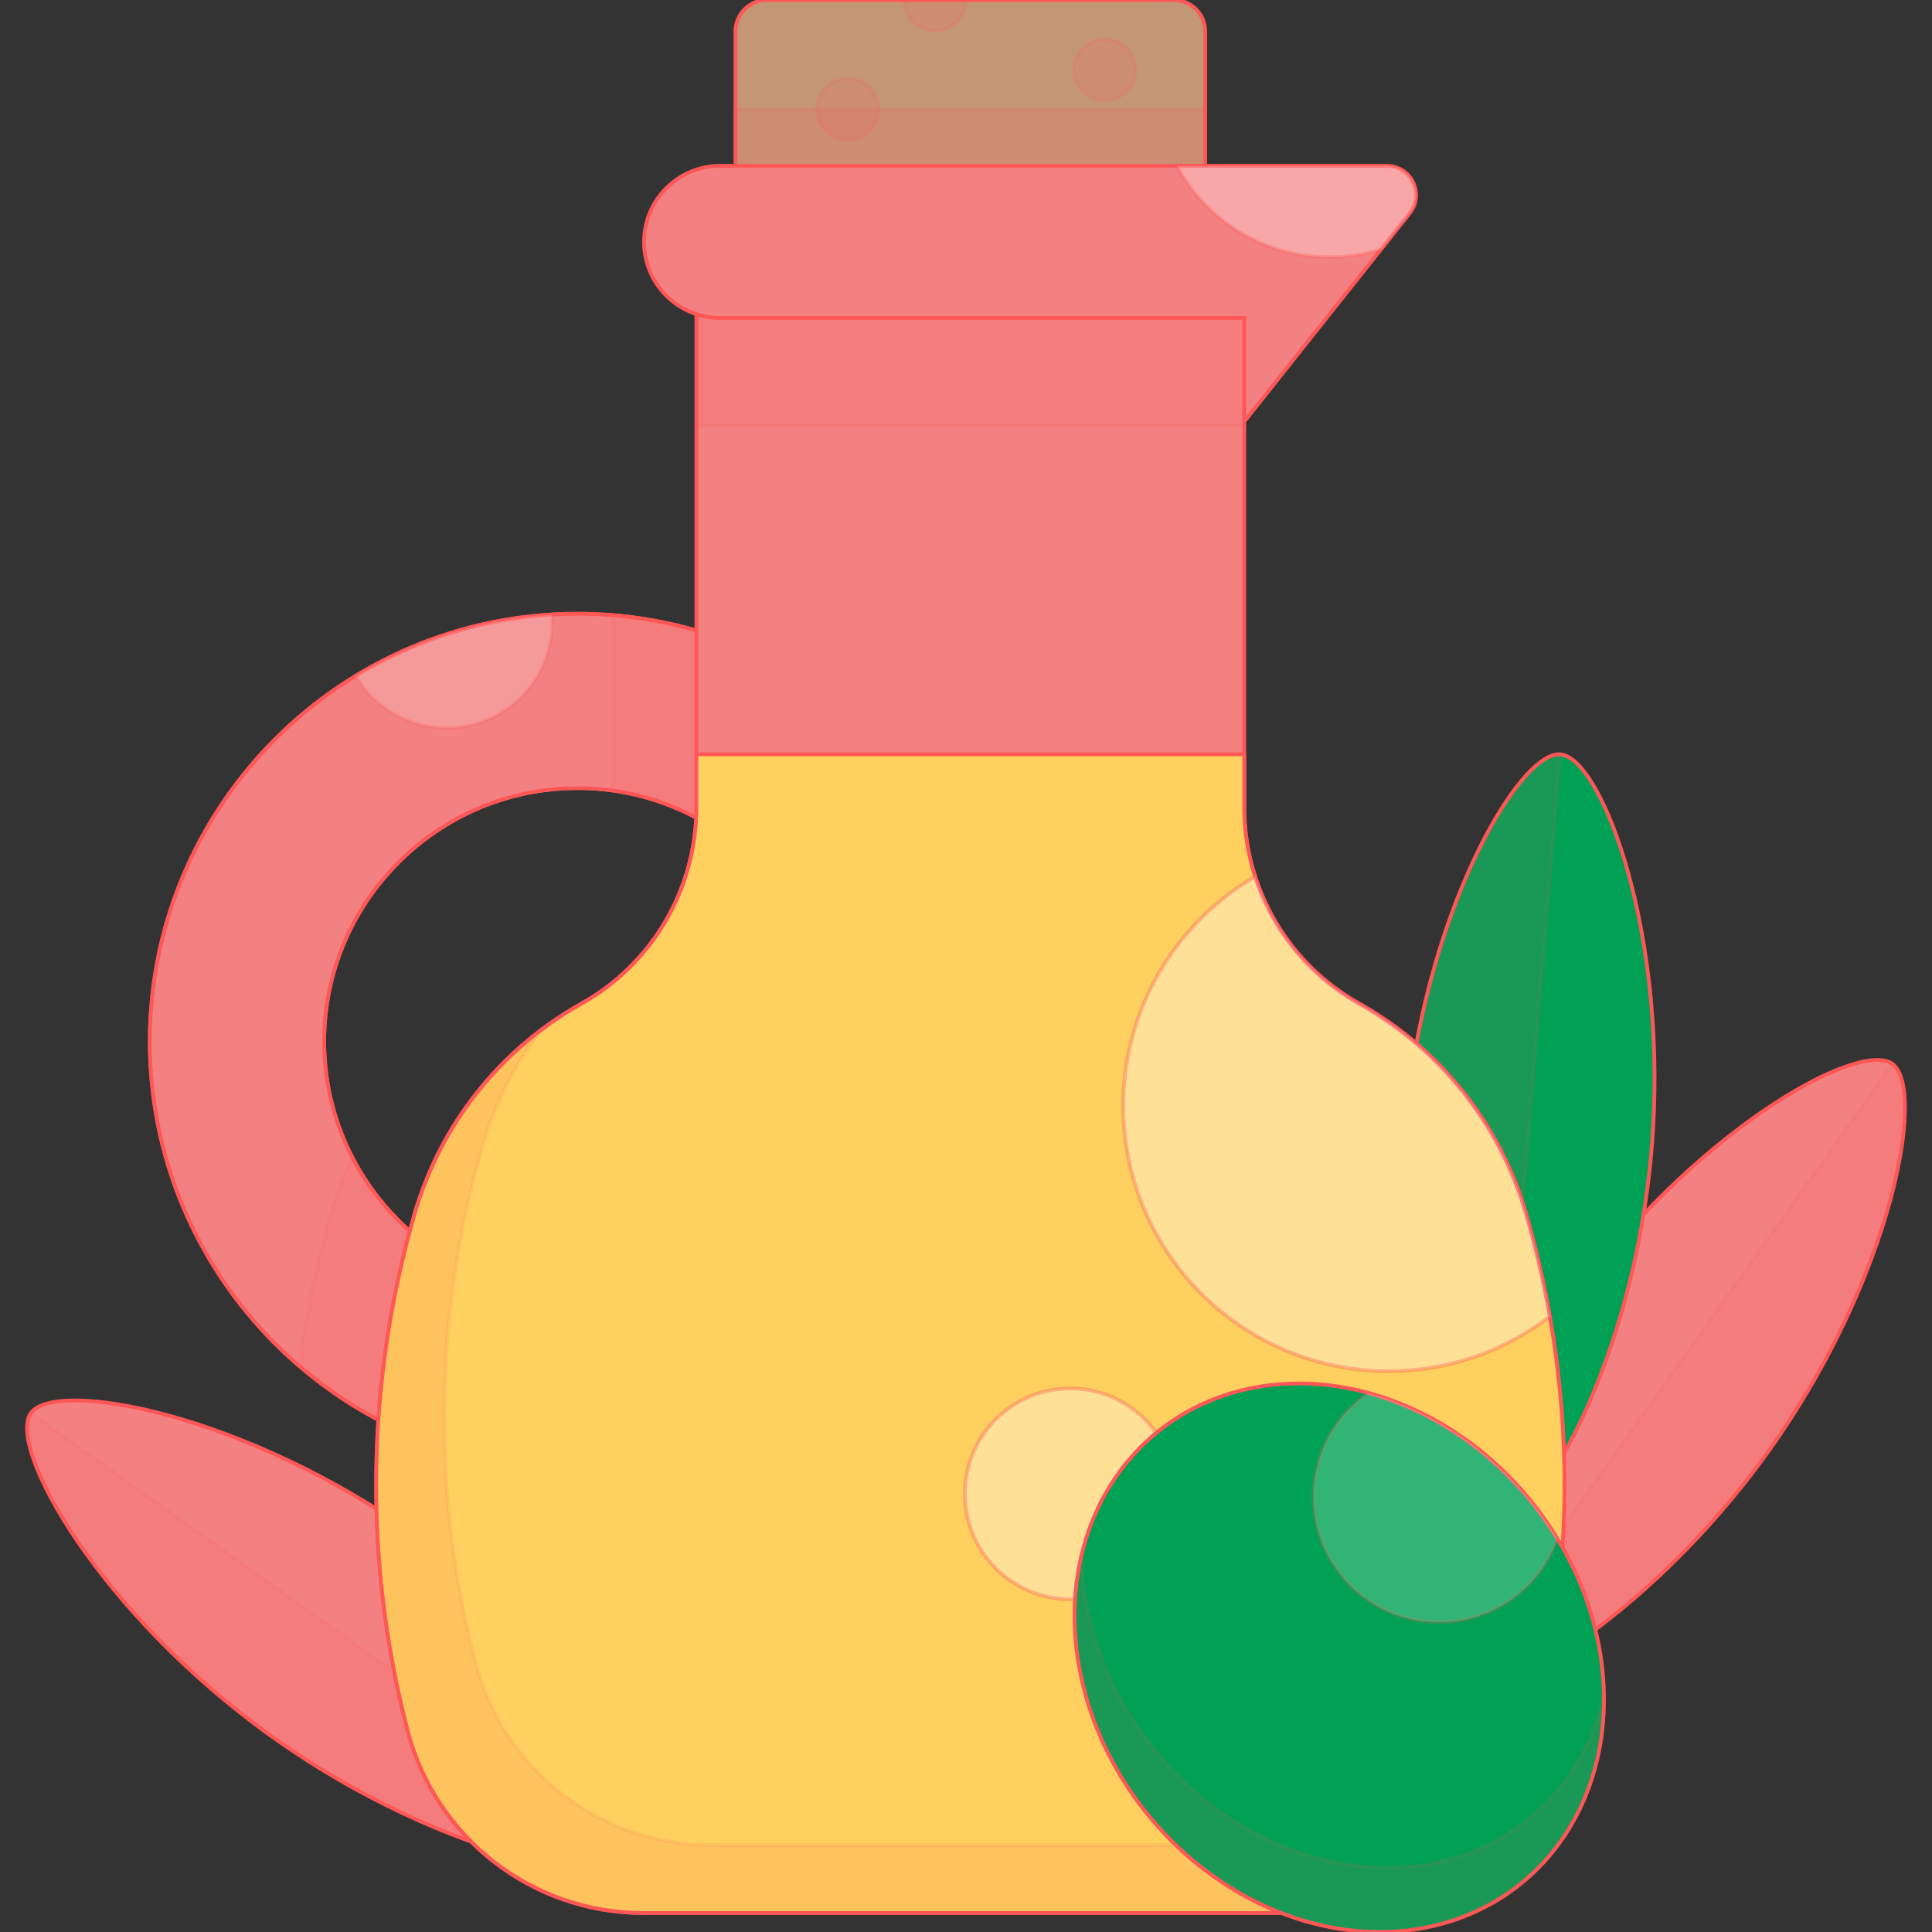 <!DOCTYPE svg PUBLIC "-//W3C//DTD SVG 1.1//EN" "http://www.w3.org/Graphics/SVG/1.1/DTD/svg11.dtd">
<!-- Uploaded to: SVG Repo, www.svgrepo.com, Transformed by: SVG Repo Mixer Tools -->
<svg version="1.1" id="Layer_1" xmlns="http://www.w3.org/2000/svg" xmlns:xlink="http://www.w3.org/1999/xlink" viewBox="0 0 511.998 511.998" xml:space="preserve" width="800px" height="800px" fill="#ff5757" stroke="#ff5757">
<rect x="0" y="0" width="511.998" height="511.998" fill="#333333" stroke="none"/>
<g id="SVGRepo_bgCarrier" stroke-width="0"/>
<g id="SVGRepo_tracerCarrier" stroke-linecap="round" stroke-linejoin="round"/>
<g id="SVGRepo_iconCarrier"> <path style="fill:#f38181;" d="M110.393,406.97c45.947,32.7,70.628,76.866,64.177,85.929c-6.45,9.063-56.264,0.212-102.212-32.487 c-45.948-32.7-70.627-76.866-64.177-85.929C14.631,365.421,64.445,374.271,110.393,406.97z"/> <path style="opacity:0.1;enable-background:new ;" d="M174.57,492.901c-6.45,9.063-56.264,0.212-102.212-32.487 c-45.948-32.7-70.627-76.866-64.177-85.929L174.57,492.901z"/> <path style="fill:#f38181;" d="M415.553,346.096c32.7-45.947,76.866-70.628,85.929-64.177c9.063,6.45,0.212,56.265-32.487,102.212 c-32.7,45.947-76.866,70.627-85.929,64.178C374.004,441.857,382.853,392.043,415.553,346.096z"/> <path style="opacity:0.1;enable-background:new ;" d="M501.483,281.918c9.063,6.45,0.212,56.265-32.487,102.212 c-32.7,45.947-76.866,70.628-85.929,64.178L501.483,281.918z"/> <path style="fill:#00A155;" d="M437.708,304.392c-4.687,56.2-30.085,99.958-41.17,99.033 c-11.086-0.924-28.884-48.285-24.197-104.485c4.687-56.2,30.085-99.958,41.17-99.033 C424.596,200.832,442.395,248.192,437.708,304.392z"/> <path style="opacity:0.1;enable-background:new ;" d="M396.537,403.425c-11.086-0.924-28.884-48.285-24.197-104.485 c4.687-56.2,30.085-99.958,41.17-99.033L396.537,403.425z"/> <path id="SVGCleanerId_0" style="fill:#f38181f5757;" d="M153.048,389.328c-62.496,0-113.341-50.845-113.341-113.341 s50.845-113.341,113.341-113.341s113.341,50.845,113.341,113.341S215.545,389.328,153.048,389.328z M153.048,208.85 c-37.02,0-67.137,30.117-67.137,67.137c0,37.02,30.117,67.137,67.137,67.137s67.137-30.117,67.137-67.137 C220.186,238.967,190.069,208.85,153.048,208.85z"/> <g> <path id="SVGCleanerId_0_1_" style="fill:#f38181f5757;" d="M153.048,389.328c-62.496,0-113.341-50.845-113.341-113.341 s50.845-113.341,113.341-113.341s113.341,50.845,113.341,113.341S215.545,389.328,153.048,389.328z M153.048,208.85 c-37.02,0-67.137,30.117-67.137,67.137c0,37.02,30.117,67.137,67.137,67.137s67.137-30.117,67.137-67.137 C220.186,238.967,190.069,208.85,153.048,208.85z"/> </g> <path style="opacity:0.2;fill:#FFFFFF;enable-background:new ;" d="M146.223,162.857c-18.927,1.13-36.621,6.919-51.938,16.243 c4.856,8.25,13.822,13.791,24.088,13.791c15.429,0,27.936-12.508,27.936-27.936C146.309,164.249,146.275,163.55,146.223,162.857z"/> <path style="opacity:0.1;enable-background:new ;" d="M162.221,163.018v46.474c32.694,4.489,57.965,32.588,57.965,66.495 c0,37.02-30.117,67.137-67.137,67.137c-25.971,0-48.528-14.832-59.689-36.462c-2.327,4.775-4.281,9.756-5.78,14.926l0,0 c-3.847,13.274-6.6,26.783-8.274,40.397c19.837,17.034,45.608,27.343,73.744,27.343c62.496,0,113.341-50.845,113.341-113.341 C266.39,216.578,220.444,167.703,162.221,163.018z"/> <path style="fill:#C39774;" d="M319.401,68.151H194.896V8.344c0-4.608,3.736-8.344,8.344-8.344h107.817 c4.608,0,8.344,3.736,8.344,8.344L319.401,68.151L319.401,68.151z"/> <circle style="opacity:0.15;enable-background:new ;" cx="224.654" cy="28.943" r="8.173"/> <path style="opacity:0.15;enable-background:new ;" d="M239.653,0c0,4.514,3.659,8.173,8.173,8.173s8.173-3.659,8.173-8.173 H239.653z"/> <circle style="opacity:0.15;enable-background:new ;" cx="292.816" cy="18.525" r="8.173"/> <rect x="194.894" y="28.943" style="opacity:0.15;enable-background:new ;" width="124.51" height="39.208"/> <path style="fill:#f38181f5757;" d="M329.745,213.995V64.11H184.553v149.887c0,21.57-11.657,41.455-30.477,51.991l0,0 c-21.454,12.011-37.319,31.984-44.164,55.6l0,0c-12.949,44.677-13.603,92.02-1.893,137.037l0,0 c7.406,28.468,33.107,48.339,62.522,48.339h173.216c29.416,0,55.117-19.871,62.522-48.339l0,0 c11.71-45.017,11.056-92.361-1.893-137.037l0,0c-6.844-23.616-22.71-43.588-44.164-55.6l0,0 C341.402,255.45,329.745,235.565,329.745,213.995z"/> <rect x="184.553" y="64.11" style="opacity:0.1;enable-background:new ;" width="145.193" height="48.77"/> <path style="fill:#f38181f5757;" d="M367.512,43.959H190.829c-11.128,0-20.15,9.022-20.15,20.151l0,0c0,11.128,9.022,20.151,20.15,20.151 h138.916v27.464l43.829-55.212C377.602,51.44,373.989,43.959,367.512,43.959z"/> <path style="fill:#FDD05F;" d="M404.387,321.588L404.387,321.588c-6.844-23.616-22.71-43.59-44.164-55.6l0,0 c-18.82-10.536-30.477-30.421-30.477-51.991v-14.103H184.553v14.103c0,21.57-11.657,41.455-30.477,51.991l0,0 c-21.454,12.011-37.319,31.984-44.164,55.6l0,0c-12.949,44.677-13.603,92.02-1.893,137.037l0,0 c7.406,28.468,33.107,48.339,62.522,48.339h173.216c29.416,0,55.117-19.871,62.522-48.339l0,0 C417.989,413.608,417.335,366.264,404.387,321.588z"/> <path style="opacity:0.1;enable-background:new ;" d="M361.744,488.977H188.528c-29.416,0-55.117-19.871-62.522-48.339l0,0 c-11.71-45.017-11.056-92.36,1.893-137.037l0,0c3.221-11.115,8.443-21.422,15.304-30.473 c-15.923,12.091-27.661,29.039-33.291,48.461l0,0c-12.949,44.677-13.603,92.02-1.893,137.037l0,0 c7.406,28.468,33.107,48.339,62.522,48.339h173.216c22.086,0,42.078-11.203,53.803-28.836 C387.217,485.022,374.853,488.977,361.744,488.977z"/> <g> <path style="opacity:0.3;fill:#FFFFFF;enable-background:new ;" d="M367.512,43.959h-55.64 c7.755,14.402,22.969,24.192,40.472,24.192c4.743,0,9.318-0.72,13.622-2.054l7.607-9.583 C377.602,51.44,373.989,43.959,367.512,43.959z"/> <circle style="opacity:0.35;fill:#FFFFFF;enable-background:new ;" cx="283.63" cy="395.87" r="27.936"/> <path style="opacity:0.35;fill:#FFFFFF;enable-background:new ;" d="M404.387,321.588L404.387,321.588 c-6.844-23.616-22.71-43.59-44.164-55.6l0,0c-13.32-7.457-23.044-19.598-27.595-33.703c-20.898,12.19-34.954,34.832-34.954,60.77 c0,38.836,31.483,70.319,70.319,70.319c16.071,0,30.874-5.403,42.717-14.476C409.099,339.713,406.997,330.596,404.387,321.588z"/> </g> <ellipse transform="matrix(-0.622 -0.783 0.783 -0.622 231.677 990.393)" style="fill:#00A155;" cx="354.847" cy="439.286" rx="76.822" ry="65.599"/> <path style="opacity:0.1;enable-background:new ;" d="M404.611,482.359c-28.364,22.536-72.752,13.879-99.146-19.339 c-12.449-15.667-18.664-33.998-18.787-51.361c-5.318,21.792,0.182,47.506,16.829,68.458c26.393,33.218,70.782,41.875,99.146,19.338 c14.986-11.907,22.493-30.14,22.354-49.59C421.896,462.623,415.085,474.038,404.611,482.359z"/> <path style="opacity:0.2;fill:#FFFFFF;enable-background:new ;" d="M362.611,369.166c-0.664,0.453-1.32,0.924-1.958,1.432 c-14.387,11.431-16.784,32.362-5.352,46.75c11.431,14.387,32.362,16.784,46.75,5.352c5.063-4.022,8.634-9.223,10.646-14.9 c-1.932-3.179-4.084-6.287-6.474-9.294C394.309,383.512,378.728,373.541,362.611,369.166z"/> </g>
</svg>